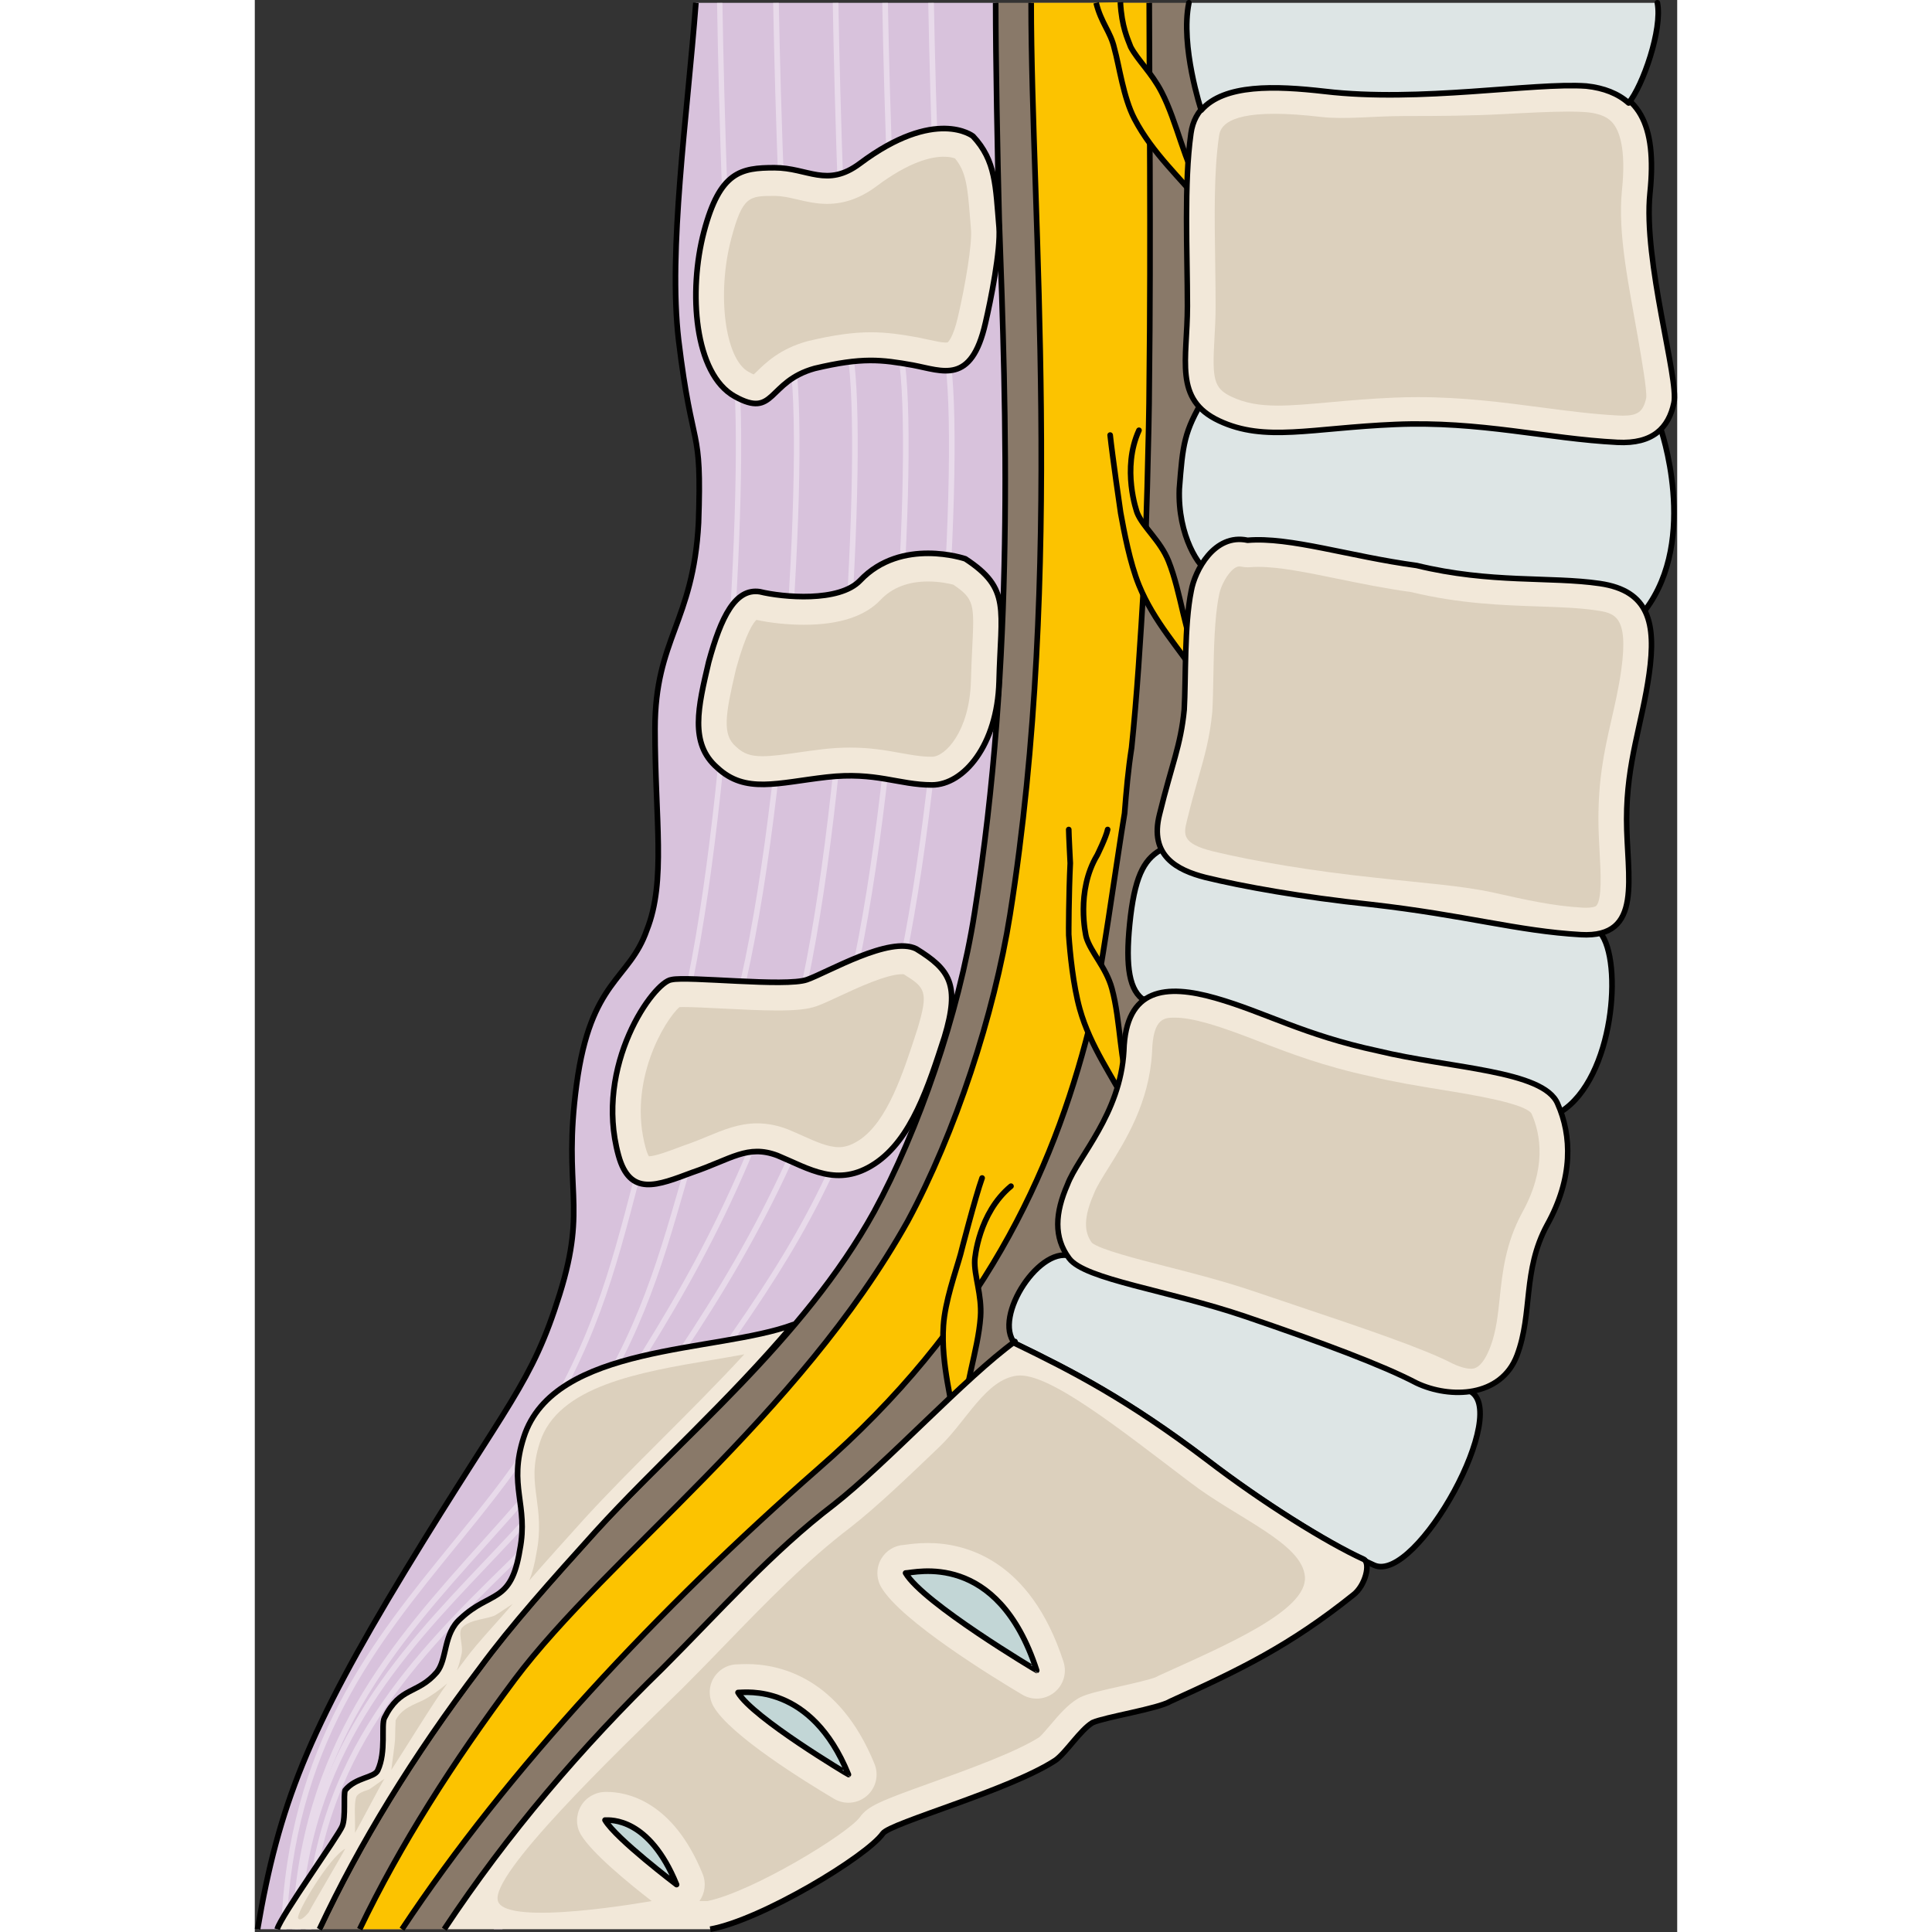 <?xml version="1.0" encoding="utf-8"?>
<!-- Created by: Science Figures, www.sciencefigures.org, Generator: Science Figures Editor -->
<!DOCTYPE svg PUBLIC "-//W3C//DTD SVG 1.1//EN" "http://www.w3.org/Graphics/SVG/1.1/DTD/svg11.dtd">
<svg version="1.1" id="Layer_1" xmlns="http://www.w3.org/2000/svg" xmlns:xlink="http://www.w3.org/1999/xlink" 
	 width="800px" height="800px" viewBox="0 0 274.432 372.75" enable-background="new 0 0 274.432 372.75"
	 xml:space="preserve">
<rect x="0" y="0" width="274.432" height="372.75" fill="#333333" stroke="none"/>
<g>
	<path fill-rule="evenodd" clip-rule="evenodd" fill="#897969" d="M185.429,21.131c-0.071-1.572-0.31-3.06-1.053-4.545
		c-1.181-2.358-3.179-4.195-3.973-6.759c-0.885-2.858-0.675-6.388-0.085-9.284c-37.359,0-37.359,0-37.359,0
		c0,10.51,0.34,29.545,0.68,41.868c1.359,37.691,3.056,84.444-4.755,133.734c-3.057,19.569-10.867,42.039-19.359,57.624
		c-13.586,24.645-37.36,43.853-53.662,61.611c-8.49,9.424-16.302,18.12-22.415,26.456c-12.905,17.035-23.097,33.705-30.907,50.377
		c24.064,0,24.113,0,24.113,0c1.012,0,5.454-7.945,6.252-9.053c2.133-2.963,4.324-5.884,6.568-8.763
		c4.588-5.884,9.399-11.591,14.403-17.124c4.138-4.575,8.582-9.183,13.657-12.726c4.891-3.414,10.621-5.319,15.731-8.344
		c3.624-2.146,7.099-5.985,9.839-9.195c4.224-4.945,8.822-8.127,14.217-11.591c9.139-5.868,15.338-15.637,22.923-23.491
		c3.576-3.704,6.921-7.939,9.775-12.234c2.158-3.246,3.364-7.001,6.06-9.895c2.943-3.16,5.592-6.211,7.554-10.174
		c2.762-5.58,4.711-11.527,7.089-17.229c1.751-4.196,3.516-8.572,4.437-13.051c2.151-10.467,1.538-21.618,1.538-32.325
		c0-7.438,2.098-14.146,3.283-21.417c0.944-5.792,1.513-11.639,2.44-17.431c2.468-15.414,5.292-30.96,5.276-46.592
		c-0.006-5.905,0.385-11.523-1.076-17.28c-0.913-3.601-1.693-6.745-2.118-10.464c-1.001-8.767-1.087-17.548-0.244-26.374
		c0.416-4.363,1.188-8.511,1.188-12.926C185.446,23.343,185.478,22.217,185.429,21.131z M178.279,250.079
		c-2.716-0.725-5.093-1.449-7.471-1.813C173.187,248.629,175.563,249.354,178.279,250.079L178.279,250.079z"/>
	<g>
		
			<path fill-rule="evenodd" clip-rule="evenodd" fill="#DDE5E5" stroke="#000000" stroke-width="1.087" stroke-linecap="round" stroke-linejoin="round" stroke-miterlimit="10" d="
			M215.961,301.985c-6.454-2.901-20.042-10.875-32.271-20.3c-15.287-11.598-25.817-17.035-37.028-22.473
			c-4.416-5.073,5.095-19.572,11.211-16.674c20.324-0.38,74.856,25.349,76.215,25.711
			C242.918,271.512,224.161,305.642,215.961,301.985L215.961,301.985z"/>
	</g>
	<path fill-rule="evenodd" clip-rule="evenodd" fill="#FCC300" d="M20.237,372.214c7.822-16.309,18.023-32.254,29.924-48.202l0,0
		c17.681-23.557,54.743-50.737,75.824-88.431c9.181-17.033,16.661-39.866,19.722-59.074c10.54-66.322,4.08-135.011,4.08-175.964
		c22.782,0,22.782,0,22.782,0c0,14.133,0.34,45.854,0,73.762c0,7.249-0.68,32.255-1.02,37.691
		c-0.68,11.598-1.361,22.47-2.381,32.255c-0.68,4.349-1.02,8.336-1.359,12.685c-1.361,7.975-4.762,32.98-6.801,41.316
		c-7.14,28.269-20.74,57.626-52.364,85.17c-30.603,26.819-59.843,57.986-80.244,88.792"/>
	<path fill-rule="evenodd" clip-rule="evenodd" fill="none" stroke="#000000" stroke-width="1.087" stroke-miterlimit="10" d="
		M172.569,0.543c0,14.133,0.34,45.854,0,73.762c0,7.249-0.68,32.255-1.02,37.691c-0.68,11.598-1.361,22.47-2.381,32.255
		c-0.68,4.349-1.02,8.336-1.359,12.685c-1.361,7.975-4.762,32.98-6.801,41.316c-7.14,28.269-20.74,57.626-52.364,85.17
		c-30.603,26.819-59.843,57.986-80.244,88.792"/>
	<path fill-rule="evenodd" clip-rule="evenodd" fill="none" stroke="#000000" stroke-width="1.087" stroke-miterlimit="10" d="
		M20.237,372.214c7.822-16.309,18.023-32.254,29.924-48.202l0,0c17.681-23.557,54.743-50.737,75.824-88.431
		c9.181-17.033,16.661-39.866,19.722-59.074c10.54-66.322,4.08-135.011,4.08-175.964"/>
	
		<path fill-rule="evenodd" clip-rule="evenodd" fill="#FCC300" stroke="#000000" stroke-width="1.087" stroke-linecap="round" stroke-linejoin="round" stroke-miterlimit="10" d="
		M157.039,160.047c0,0.891,0.292,6.492,0.292,6.492c-0.293,5.959-0.313,13.685-0.292,13.817c0.234,3.533,0.865,9.792,2.126,14.313
		c2.044,7.329,6.521,13.264,9.19,18.735c0.153-0.788,0.548-2.012,0.611-3.15c-2.132-5.16-1.86-13.176-3.604-19.55
		c-1.118-4.086-4.129-7.042-4.951-9.918c-0.056-0.225-2.08-8.82,2.133-15.82c0,0,1.693-3.409,2.004-4.925"/>
	
		<path fill-rule="evenodd" clip-rule="evenodd" fill="#FCC300" stroke="#000000" stroke-width="1.087" stroke-linecap="round" stroke-linejoin="round" stroke-miterlimit="10" d="
		M140.323,227.279c-1.292,3.58-4.139,14.606-4.165,14.739c-0.951,3.411-2.993,9.059-3.302,13.742
		c-0.502,7.592,1.754,14.677,2.459,20.724c0.403-0.693,1.183-1.716,1.618-2.77c-0.3-5.576,2.614-13.047,3.084-19.639
		c0.302-4.227-1.281-8.018-1.107-11.004c0.024-0.23,0.688-9.006,6.985-14.213"/>
	
		<path fill-rule="evenodd" clip-rule="evenodd" fill="#FCC300" stroke="#000000" stroke-width="1.087" stroke-linecap="round" stroke-linejoin="round" stroke-miterlimit="10" d="
		M165.029,83.941c0.401,3.787,1.992,14.888,2.026,15.017c0.633,3.486,1.771,9.606,3.536,13.955
		c2.859,7.051,7.979,12.443,11.25,17.576c0.063-0.801,0.315-2.061,0.251-3.199c-2.703-4.887-3.34-12.881-5.793-19.017
		c-1.572-3.933-4.896-6.53-6.041-9.293c-0.081-0.217-3.063-8.529,0.331-15.961"/>
	
		<path fill-rule="evenodd" clip-rule="evenodd" fill="#FCC300" stroke="#000000" stroke-width="1.087" stroke-linejoin="round" stroke-miterlimit="10" d="
		M162.326,0.543c0.954,3.89,2.786,5.581,3.503,8.76c0.961,3.408,1.726,9.479,3.896,13.64c3.52,6.744,9.128,11.624,12.874,16.422
		c-0.016-0.801,0.118-2.08-0.058-3.208c-3.152-4.605-4.549-12.504-7.578-18.377c-1.94-3.765-4.563-6.076-5.968-8.719
		c-0.617-1.633-1.73-3.901-1.995-8.622"/>
	<g>
		
			<path fill-rule="evenodd" clip-rule="evenodd" fill="#DDE5E5" stroke="#000000" stroke-width="1.078" stroke-linecap="round" stroke-linejoin="round" stroke-miterlimit="10" d="
			M184.267,110.458c-2.006-0.723-6.227-7.094-5.893-16.133c0.67-8.677,0.911-11.017,4.825-17.572l87.864,2.023
			c0.096,3.663,0.096,3.663,0.096,3.663s7.586,21.43-2.923,35.298L184.267,110.458z"/>
	</g>
	<g>
		
			<path fill-rule="evenodd" clip-rule="evenodd" fill="#DDE5E5" stroke="#000000" stroke-width="1.087" stroke-linecap="round" stroke-linejoin="round" stroke-miterlimit="10" d="
			M171.177,192.682c-2.716-2.177-3.229-7.239-2.21-15.951c1.021-8.352,2.899-11.266,6.333-13.034l84.286,16.25
			c4.413,5.446,2.662,28.102-7.601,34.554L171.177,192.682z"/>
	</g>
	<path fill-rule="evenodd" clip-rule="evenodd" fill="#D8C2DC" d="M85.104,0.543c-1.699,22.107-5.378,47.666-3.339,65.063
		c2.718,22.471,4.524,15.719,3.845,35.289c-1.021,19.209-8.396,22.334-8.396,39.731c0,17.396,2.172,29.358-1.566,38.78
		c-3.398,9.786-10.843,9.533-13.562,29.831c-2.718,20.295,2.169,23.079-3.271,40.475c-5.437,17.396-9.793,20.444-29.846,53.424
		c-18.691,30.807-24.356,45.158-28.434,69.078c11.895,0,11.895,0,11.895,0c7.818-16.672,18.015-33.342,30.93-50.377
		c6.116-8.336,13.935-17.032,22.432-26.456c16.313-17.759,40.104-36.967,53.699-61.611c8.496-15.585,16.314-38.055,19.372-57.624
		c7.818-49.29,6.12-96.043,4.758-133.734c-0.34-12.323-0.68-31.358-0.68-41.868l0,0 M47.778,372.214
		c1.02-2.175,1.02-2.175,1.02-2.175c-2.719,2.175-2.719,2.175-2.719,2.175H47.778L47.778,372.214L47.778,372.214z"/>
	<g opacity="0.4">
		<path fill="#FFFFFF" d="M8.317,372.273l-1.088-0.045c1.473-35.682,19.294-55.528,36.528-74.725
			c5.912-6.585,11.496-12.806,16.26-19.518c13.049-18.385,17.128-32.581,22.294-50.554c2.096-7.292,4.47-15.559,7.698-24.812
			c10.704-30.679,15.972-111.015,13.331-132.23c-2.5-20.089-3.317-69.343-3.326-69.839l1.088-0.017
			c0.009,0.495,0.826,49.69,3.318,69.722c2.65,21.292-2.639,101.928-13.385,132.723c-3.219,9.225-5.486,17.119-7.681,24.753
			c-5.192,18.072-9.295,32.348-22.45,50.882c-4.801,6.765-10.404,13.007-16.338,19.615C27.46,317.283,9.772,336.983,8.317,372.273z"
			/>
		<path fill="#FFFFFF" d="M6.117,372.27l-1.034-0.038c1.329-35.658,17.48-55.502,33.1-74.693c5.358-6.584,10.422-12.805,14.74-19.52
			c11.831-18.389,15.53-32.587,20.213-50.564c1.992-7.649,4.053-15.56,6.979-24.811c9.706-30.691,14.48-111.046,12.086-132.262
			C89.935,50.296,89.194,1.045,89.188,0.55l1.033-0.015c0.007,0.494,0.749,49.695,3.008,69.729
			c2.402,21.285-2.39,101.899-12.127,132.692c-2.918,9.226-4.976,17.121-6.966,24.758c-4.704,18.067-8.423,32.338-20.343,50.866
			c-4.352,6.762-9.432,13.005-14.809,19.613C23.473,317.251,7.435,336.958,6.117,372.27z"/>
		<path fill="#FFFFFF" d="M10.898,372.273l-1.088-0.045c1.399-33.97,21.28-53.496,38.821-70.725
			c7.47-7.336,14.522-14.265,19.949-21.91c18.562-26.151,31.545-45.636,42.478-76.973c10.705-30.679,15.972-111.015,13.333-132.23
			c-2.502-20.089-3.318-69.343-3.328-69.839l1.088-0.017c0.009,0.495,0.826,49.69,3.317,69.722
			c2.651,21.292-2.638,101.928-13.384,132.723c-10.98,31.472-24,51.017-42.617,77.243c-5.482,7.726-12.569,14.687-20.074,22.058
			C31.998,319.365,12.28,338.732,10.898,372.273z"/>
		<path fill="#FFFFFF" d="M8.859,372.273l-1.088-0.044c1.307-33.959,19.843-53.484,36.198-70.712
			c6.965-7.336,13.541-14.264,18.604-21.91c17.307-26.15,29.414-45.636,39.611-76.975c9.981-30.684,14.893-111.028,12.432-132.247
			c-2.331-20.087-3.094-69.339-3.103-69.834l1.088-0.017c0.008,0.495,0.771,49.692,3.097,69.726
			c2.469,21.29-2.462,101.917-12.48,132.708c-10.238,31.47-22.383,51.015-39.738,77.239c-5.114,7.726-11.724,14.688-18.722,22.059
			C28.536,319.353,10.147,338.72,8.859,372.273z"/>
		<path fill="#FFFFFF" d="M13.068,372.342l-1.058-0.255c8.088-33.436,29.576-56.029,48.535-75.964
			c7.996-8.409,15.552-16.352,21.132-24.217l1.676-2.357c17.308-24.373,25.996-36.606,36.577-66.929
			c10.703-30.68,15.971-111.016,13.33-132.23c-2.498-20.089-3.316-69.343-3.325-69.839l1.087-0.017
			c0.009,0.495,0.827,49.69,3.318,69.722c2.649,21.292-2.64,101.925-13.385,132.723c-10.629,30.467-19.348,42.743-36.717,67.2
			l-1.674,2.356c-5.628,7.931-13.207,15.899-21.23,24.337C42.469,316.708,21.085,339.19,13.068,372.342z"/>
	</g>
	<path fill-rule="evenodd" clip-rule="evenodd" fill="none" stroke="#000000" stroke-width="1.087" stroke-miterlimit="10" d="
		M12.431,372.214c7.818-16.672,18.015-33.342,30.93-50.377c6.116-8.336,13.935-17.032,22.432-26.456
		c16.313-17.759,40.104-36.967,53.699-61.611c8.496-15.585,16.314-38.055,19.372-57.624c7.818-49.29,6.12-96.043,4.758-133.734
		c-0.34-12.323-0.68-31.358-0.68-41.868l0,0 M85.104,0.543c-1.699,22.107-5.378,47.666-3.339,65.063
		c2.718,22.471,4.524,15.719,3.845,35.289c-1.021,19.209-8.396,22.334-8.396,39.731c0,17.396,2.172,29.358-1.566,38.78
		c-3.398,9.786-10.843,9.533-13.562,29.831c-2.718,20.295,2.169,23.079-3.271,40.475c-5.437,17.396-9.793,20.444-29.846,53.424
		c-18.691,30.807-24.356,45.158-28.434,69.078"/>
	
		<path fill-rule="evenodd" clip-rule="evenodd" fill="#F2E8D9" stroke="#000000" stroke-width="1.087" stroke-linejoin="round" stroke-miterlimit="10" d="
		M36.55,372.214c12.234-18.475,26.509-35.141,42.143-50.354l0,0c10.876-10.871,21.072-22.463,32.968-31.521
		c10.194-7.971,25.489-24.634,35.004-31.518c0,0.36,0,0.36,0,0.36c11.217,5.436,21.753,10.871,37.046,22.463
		c10.877,8.334,23.112,15.941,30.248,19.201c1.359,0.725,0.34,5.072-2.039,6.883c-12.235,9.783-21.654,14.347-35.248,20.506
		c-2.382,1.448-12.674,3.043-15.052,4.128c-2.379,1.451-5.098,5.801-7.137,7.249c-8.837,5.796-31.876,12.092-33.308,14.128
		c-3.104,4.419-23.425,16.708-33.306,18.475"/>
	
		<path fill-rule="evenodd" clip-rule="evenodd" fill="#F2E8D9" stroke="#000000" stroke-width="1.061" stroke-linecap="round" stroke-linejoin="round" stroke-miterlimit="10" d="
		M256.942,16.458c10.202,0.691,13.603,7.606,12.242,20.746s5.636,36.039,4.614,40.532c-1.021,4.842-4.08,7.953-10.883,7.608
		c-13.603-0.691-26.526-4.149-42.85-3.458c-16.324,0.691-25.168,3.458-34.009-0.691c-8.842-4.15-6.121-11.758-6.121-22.13
		c0-10.374-0.682-23.65,0.68-33.333c1.359-9.681,13.943-9.681,25.847-8.299C224.827,19.51,246.739,15.766,256.942,16.458
		L256.942,16.458z"/>
	<path fill-rule="evenodd" clip-rule="evenodd" fill="#DCD0BD" d="M263.921,80.195c-0.232,0-0.47-0.006-0.714-0.019
		c-4.987-0.254-9.907-0.899-15.116-1.584c-7.388-0.97-15.026-1.972-23.693-1.972c-1.53,0-3.07,0.031-4.574,0.096
		c-4.78,0.203-8.915,0.576-12.563,0.905c-3.767,0.34-7.018,0.634-9.859,0.634c-3.725,0-6.397-0.509-8.939-1.702
		c-3.512-1.647-3.748-3.476-3.312-11.274c0.104-1.866,0.223-3.981,0.223-6.213c0-2.479-0.037-5.25-0.078-8.168
		c-0.13-9.258-0.276-17.466,0.71-24.478c0.189-1.337,0.628-4.465,10.757-4.465c2.515,0,5.473,0.201,9.043,0.617
		c4.547,0.514,10.196-0.185,15.962-0.185c6.964,0.002,13.021-0.05,19.104-0.374c4.896-0.258,9.122-0.483,12.535-0.483
		c1.214,0,2.274,0.031,3.149,0.09c3.408,0.229,4.704,1.273,5.381,2.038c1.302,1.47,2.676,4.925,1.838,13.038
		c-0.869,8.391,1.389,18.676,3.048,28.267c0.794,4.586,1.777,10.279,1.639,11.789C267.873,79.435,266.841,80.195,263.921,80.195z"/>
	
		<path fill-rule="evenodd" clip-rule="evenodd" fill="#F2E8D9" stroke="#000000" stroke-width="1.065" stroke-linecap="round" stroke-linejoin="round" stroke-miterlimit="10" d="
		M191.548,104.236c8.155-0.696,19.709,3.13,32.621,4.869c14.272,3.479,25.826,2.089,35.34,3.479
		c9.516,1.391,10.875,7.652,9.516,17.391c-1.359,9.74-4.355,16.961-4.355,28.092c0,11.13,3.397,22.957-8.836,22.262
		s-22.149-3.744-40.499-5.829c-13.253-1.392-24.806-3.479-31.942-5.219c-5.437-1.391-10.873-4.174-8.834-12.174
		c2.378-9.738,4.078-13.218,4.757-20.174c0.339-5.914,0-16.349,1.359-22.958C181.354,110.149,185.091,102.845,191.548,104.236
		L191.548,104.236z"/>
	<path fill-rule="evenodd" clip-rule="evenodd" fill="#DCD0BD" d="M256.831,175.137c-0.216,0-0.441-0.007-0.676-0.021
		c-5.668-0.322-10.865-1.488-16.883-2.838c-6.301-1.413-13.844-1.889-23.299-2.965c-11.396-1.195-23.057-3.098-31.243-5.094
		c-5.718-1.463-5.599-3.103-4.892-5.873c0.831-3.403,1.567-5.997,2.218-8.286c1.223-4.299,2.188-7.695,2.672-12.642
		c0.006-0.065,0.01-0.134,0.015-0.198c0.107-1.881,0.15-4.146,0.195-6.546c0.094-5.135,0.212-11.526,1.067-15.689
		c0.011-0.044,0.02-0.089,0.025-0.133c0.426-2.382,2.443-5.571,3.927-5.571c0.119,0,0.254,0.017,0.397,0.048
		c0.392,0.083,0.791,0.127,1.192,0.127c0.159,0,0.32-0.007,0.479-0.021c0.494-0.041,1.026-0.063,1.59-0.063
		c4.093,0,9.3,1.066,15.332,2.3c4.297,0.88,9.153,1.874,14.172,2.563c9.377,2.251,17.479,2.526,24.635,2.771
		c3.954,0.136,7.689,0.264,10.935,0.738c3.59,0.524,6.424,0.939,4.946,11.538c-0.472,3.376-1.205,6.588-1.985,9.99
		c-1.388,6.061-2.419,11.2-2.419,18.794c0,2.183,0.119,4.324,0.233,6.396c0.202,3.635,0.506,9.127-0.656,10.303
		C258.626,174.951,257.944,175.137,256.831,175.137z"/>
	
		<path fill-rule="evenodd" clip-rule="evenodd" fill="#F2E8D9" stroke="#000000" stroke-width="1.052" stroke-linecap="round" stroke-linejoin="round" stroke-miterlimit="10" d="
		M251.357,212.933c2.722,6.109,3.061,14.255-2.04,23.423c-4.763,8.824-2.722,16.971-5.784,25.118
		c-3.061,8.146-12.917,8.422-19.38,5.367c-6.462-3.395-18.035-7.742-33.004-12.836c-14.966-5.091-30.952-7.129-34.015-11.2
		c-3.061-4.074-2.72-8.828-0.341-14.258c2.042-5.431,10.205-13.579,10.885-25.799c0.342-12.22,8.164-12.899,17.689-10.185
		c9.523,2.716,17.008,7.13,31.295,10.185C230.608,206.143,248.638,206.483,251.357,212.933L251.357,212.933z"/>
	<path fill-rule="evenodd" clip-rule="evenodd" fill="#DCD0BD" d="M234.639,264.083c-0.637,0-1.765-0.174-3.526-0.994
		c-5.699-2.964-17.374-6.887-29.732-11.038c-2.779-0.935-5.592-1.88-8.372-2.824c-5.944-2.022-11.977-3.562-17.296-4.921
		c-5.346-1.364-12.646-3.229-14.203-4.527c-1.108-1.525-2.017-3.978,0.317-9.304c0.036-0.079,0.067-0.16,0.1-0.242
		c0.45-1.203,1.576-3.003,2.768-4.909c3.324-5.315,7.875-12.598,8.416-22.312c0.003-0.043,0.005-0.088,0.007-0.132
		c0.181-6.538,2.428-6.538,4.407-6.538c1.624,0,3.729,0.364,6.259,1.086c3.413,0.974,6.656,2.224,10.091,3.547
		c5.769,2.223,12.3,4.74,21.499,6.713c4.402,1.067,9.063,1.826,13.568,2.562c6.006,0.978,16.061,2.616,17.382,4.594
		c1.8,4.05,2.929,10.619-1.829,19.163c-3.195,5.924-3.784,11.476-4.301,16.375c-0.353,3.327-0.685,6.471-1.788,9.407
		C236.791,264.083,235.172,264.083,234.639,264.083z"/>
	
		<path fill-rule="evenodd" clip-rule="evenodd" fill="#C2D6D6" stroke="#000000" stroke-width="1.087" stroke-linecap="round" stroke-linejoin="round" stroke-miterlimit="10" d="
		M67.572,351.162c1.052,0,8.517-0.553,13.802,12.44C81.374,363.602,69.675,354.756,67.572,351.162z M93.233,326.548
		c1.43,0,14.108-1.848,21.296,15.822C114.529,342.371,96.093,331.435,93.233,326.548z M125.558,303.491
		c1.7,0,17.724-4.53,25.298,18.795C150.855,322.286,128.954,309.296,125.558,303.491z"/>
	<path fill-rule="evenodd" clip-rule="evenodd" fill="#DCD0BD" d="M85.788,366.778c1.07-1.489,1.34-3.458,0.621-5.224
		c-5.813-14.291-14.857-15.833-18.477-15.833l-0.314,0.002c-1.932,0.028-3.77,1.082-4.719,2.766
		c-0.949,1.686-0.996,3.748-0.019,5.417c2.11,3.613,9.415,9.563,13.694,12.872c0,0-28.1,5.073-29.666,0
		c-1.565-5.073,22.103-27.909,35.576-41.023c2.795-2.792,5.522-5.607,8.161-8.33c8.075-8.336,15.703-16.208,24.306-22.759
		c5.093-3.98,11.252-9.882,17.207-15.589c5.193-4.978,8.875-12.892,14.877-13.662s19.775,10.243,33.39,20.563
		c9.131,6.997,21.688,11.745,22.181,18.229c0.493,6.485-15.023,13.115-28.182,19.075c-0.17,0.076-0.336,0.164-0.499,0.257
		c-1.042,0.488-4.865,1.345-7.159,1.859c-3.735,0.836-5.921,1.343-7.406,2.021c-0.195,0.09-0.385,0.189-0.57,0.303
		c-2.044,1.244-3.717,3.221-5.335,5.131c-0.659,0.776-1.643,1.937-2.084,2.298c-4.529,2.918-14.009,6.328-20.947,8.825
		c-9.582,3.448-12.154,4.441-13.696,6.639c-2.415,3.224-20.605,14.334-29.379,16.164H85.788z M94.896,321.056
		c-0.66,0-1.192,0.027-1.569,0.047l-0.184,0.008c-1.948,0-3.702,1.044-4.672,2.732c-0.968,1.689-0.914,3.769,0.068,5.448
		c3.223,5.508,17.309,14.252,23.216,17.756c0.86,0.51,1.817,0.761,2.771,0.761c1.274,0,2.537-0.445,3.549-1.317
		c1.769-1.523,2.368-4.006,1.489-6.168C112.747,323.558,101.183,321.056,94.896,321.056z M125.29,298.06
		c-1.843,0.092-3.522,1.114-4.448,2.726c-0.969,1.688-0.96,3.769,0.023,5.45c3.81,6.514,21.794,17.511,27.217,20.727
		c0.857,0.51,1.817,0.761,2.771,0.761c1.208,0,2.41-0.401,3.397-1.191c1.768-1.413,2.473-3.772,1.775-5.924
		c-6.474-19.932-19.178-22.908-26.176-22.908c-1.884,0-3.364,0.2-4.248,0.319C125.482,298.035,125.378,298.05,125.29,298.06z"/>
	
		<path fill-rule="evenodd" clip-rule="evenodd" fill="#F2E8D9" stroke="#000000" stroke-width="1.087" stroke-linecap="round" stroke-linejoin="round" stroke-miterlimit="10" d="
		M137.093,107.819c8.824,5.781,6.848,9.595,6.507,23.687c-0.337,12.286-6.839,19.937-12.949,19.937
		c-6.447,0-10.808-2.591-20.312-1.507c-9.504,1.085-15.671,3.253-21.103-1.807c-5.428-4.698-3.692-11.759-1.657-20.431
		c2.378-8.673,5.111-14.259,9.861-13.536c4.414,1.084,15.317,2.08,19.347-2.168C124.762,103.586,137.093,107.819,137.093,107.819z"
		/>
	<path fill-rule="evenodd" clip-rule="evenodd" fill="#DCD0BD" d="M130.65,146.004c-2.04,0-3.917-0.34-6.09-0.729
		c-2.706-0.489-5.773-1.041-9.713-1.041c-1.678,0-3.353,0.099-5.124,0.3c-1.791,0.203-3.413,0.437-4.98,0.662
		c-2.631,0.379-4.904,0.704-6.775,0.705c-2.293,0-3.654-0.476-5.025-1.751c-0.048-0.046-0.097-0.09-0.148-0.133
		c-2.616-2.265-2.043-6.045,0.009-14.771l0.048-0.207c1.944-7.066,3.396-8.962,3.934-9.447c2.702,0.597,6.066,0.947,9.154,0.947
		c6.792,0,11.771-1.617,14.794-4.805c2.231-2.351,5.313-3.545,9.156-3.545c2.181,0,4.01,0.391,4.885,0.615
		c4.107,2.777,4.055,3.841,3.644,12.267c-0.092,1.84-0.194,3.921-0.252,6.306C137.897,141.11,133.204,146.004,130.65,146.004z"/>
	
		<path fill-rule="evenodd" clip-rule="evenodd" fill="#F2E8D9" stroke="#000000" stroke-width="1.087" stroke-linecap="round" stroke-linejoin="round" stroke-miterlimit="10" d="
		M127.614,183.065c6.459,3.987,8.497,6.886,5.438,17.031c-3.06,9.422-6.308,19.707-13.445,24.418
		c-7.136,4.711-12.655,0.96-18.774-1.576c-5.776-2.175-8.91,0.711-16.388,3.25c-6.796,2.535-12.059,4.771-14.274-3.263
		c-4.802-17.407,6.833-33.553,10.232-33.914c3.059-0.725,22.059,1.449,26.136,0C110.619,187.562,122.515,180.53,127.614,183.065
		L127.614,183.065z"/>
	<path fill-rule="evenodd" clip-rule="evenodd" fill="#DCD0BD" d="M76.034,223.09c-0.139-0.233-0.375-0.716-0.623-1.611
		c-3.518-12.755,3.678-24.679,6.516-27.17c0.197-0.008,0.472-0.013,0.837-0.013c1.804,0,4.532,0.138,7.423,0.284
		c3.473,0.178,7.41,0.378,10.645,0.378l0,0c3.653,0,5.904-0.246,7.528-0.823c1.192-0.424,2.683-1.118,4.407-1.923
		c3.418-1.592,9.135-4.256,12.133-4.256c0.139,0,0.238,0.006,0.309,0.014c4.133,2.561,4.83,3.28,2.655,10.504l-0.128,0.394
		c-2.665,8.212-5.685,17.521-11.123,21.108c-1.836,1.212-3.132,1.352-3.949,1.352c-2.063,0-4.391-1.042-7.083-2.249
		c-0.88-0.394-1.765-0.791-2.664-1.163c-0.056-0.023-0.109-0.045-0.167-0.066c-1.994-0.751-3.899-1.114-5.826-1.114
		c-3.498,0-6.414,1.206-9.504,2.482c-1.451,0.601-2.952,1.221-4.719,1.82c-0.051,0.019-0.75,0.278-0.75,0.278
		C79.665,222.171,77.301,223.054,76.034,223.09z"/>
	
		<path fill-rule="evenodd" clip-rule="evenodd" fill="#F2E8D9" stroke="#000000" stroke-width="1.087" stroke-linecap="round" stroke-linejoin="round" stroke-miterlimit="10" d="
		M138.566,26.28c4.42,4.712,4.354,9.611,5.033,17.587c0.341,4.35-1.62,14.141-2.642,18.489c-2.719,11.962-8.208,9.187-13.987,8.099
		c-6.12-1.087-9.752-1.55-18.935,0.625c-9.179,2.537-7.613,9.759-15.434,5.408c-7.819-4.35-9.002-20.203-5.941-31.802
		c3.061-11.6,7.14-12.324,13.601-12.324c6.458,0,10.115,3.945,16.48-0.819C131.388,20.575,138.566,26.28,138.566,26.28z"/>
	<path fill-rule="evenodd" clip-rule="evenodd" fill="#DCD0BD" d="M96.263,72.243c-0.242-0.103-0.578-0.262-1.018-0.506
		c-4.526-2.518-6.142-14.989-3.327-25.664c2.183-8.273,3.489-8.273,8.344-8.273c1.5,0,2.859,0.32,4.433,0.689
		c1.682,0.396,3.587,0.844,5.715,0.844h0.002c3.362,0,6.499-1.123,9.59-3.438c6.248-4.68,10.479-5.66,12.927-5.66
		c1.077,0,1.793,0.193,2.175,0.336c2.111,2.567,2.413,5.365,2.891,11.413c0.06,0.751,0.121,1.533,0.19,2.345
		c0.222,2.826-1.106,10.766-2.519,16.786c-0.934,4.108-1.947,4.91-1.994,4.944l0,0c0,0-0.119,0.029-0.378,0.029
		c-0.805,0-1.992-0.263-3.247-0.541c-0.684-0.152-1.377-0.304-2.07-0.436c-3.229-0.573-5.911-1.004-9.111-1.004
		c-3.44,0-7.166,0.518-12.08,1.683c-0.066,0.016-0.129,0.032-0.196,0.05c-5.22,1.443-7.94,4.089-9.739,5.84
		C96.668,71.855,96.454,72.062,96.263,72.243z"/>
	<path fill-rule="evenodd" clip-rule="evenodd" fill="#F2E8D9" d="M12.476,372.214c7.814-16.666,18.008-33.329,30.921-50.357
		c6.116-8.332,13.932-17.027,22.427-26.445l0,0c11.215-12.318,25.486-24.997,38.057-39.853
		c-14.609,5.434-46.211,3.623-51.988,21.738c-3.059,9.419,0.945,13.019-0.754,21.714c-1.699,10.507-5.634,7.812-11.411,13.245
		c-3.397,2.898-2.563,7.825-4.603,10.362c-3.738,4.349-7.066,2.676-10.123,8.835c-0.68,1.448,0.411,6.502-1.288,10.123
		c-0.68,1.451-4.254,1.302-6.292,3.838c-0.341,1.085,0.149,5.063-0.527,6.874C16.214,354.1,5,369.679,4.32,372.214"/>
	
		<path fill-rule="evenodd" clip-rule="evenodd" fill="none" stroke="#000000" stroke-width="1.087" stroke-linejoin="round" stroke-miterlimit="10" d="
		M12.476,372.214c7.814-16.666,18.008-33.329,30.921-50.357c6.116-8.332,13.932-17.027,22.427-26.445l0,0
		c11.215-12.318,25.486-24.997,38.057-39.853c-14.609,5.434-46.211,3.623-51.988,21.738c-3.059,9.419,0.945,13.019-0.754,21.714
		c-1.699,10.507-5.634,7.812-11.411,13.245c-3.397,2.898-2.563,7.825-4.603,10.362c-3.738,4.349-7.066,2.676-10.123,8.835
		c-0.68,1.448,0.411,6.502-1.288,10.123c-0.68,1.451-4.254,1.302-6.292,3.838c-0.341,1.085,0.149,5.063-0.527,6.874
		C16.214,354.1,5,369.679,4.32,372.214"/>
	<path fill-rule="evenodd" clip-rule="evenodd" fill="#DCD0BD" d="M8.362,370.103c-0.493-0.83,6.035-11.865,9.092-13.419
		c-0.49,0.991-6.567,11.275-7.043,12.269C10.411,368.953,8.854,370.931,8.362,370.103z M19.339,353.626
		c0.029-0.709-0.033-3.498-0.035-4.176c0-0.297-0.033-1.967,0.276-2.761c0.31-0.795,1.739-1.175,2.484-1.45
		c0.142-0.052,2.787-1.98,2.934-2.035C24.157,344.582,20.147,352.25,19.339,353.626z M26.345,341.479
		c0.125-1.329,0.727-5.118,0.725-6.199c0-0.612,0.063-3.022,0.104-3.396c1.219-2.376,3.706-3.048,5.453-3.933
		c1.15-0.584,3.092-1.935,4.521-3.177C34.294,328.722,28.916,337.558,26.345,341.479z M38.998,322.279
		c0.407-1.036,0.652-2.089,0.882-3.071c0.438-1.873-0.898-4.341,0.25-5.32c0.041-0.034-0.039,0.036,0,0
		c1.598-1.502,4.865-1.52,6.255-2.253c0.575-0.305,2.854-1.875,3.377-2.194c-2.598,3.118-6.781,7.471-8.994,10.485
		C40.171,320.712,39.583,321.496,38.998,322.279z M52.96,304.934c0.571-1.425,1.039-3.182,1.397-5.401
		c0.848-4.326,0.401-7.643,0.009-10.57c-0.443-3.313-0.828-6.172,0.629-10.658c3.479-10.91,19.282-13.573,33.227-15.924
		c2.124-0.357,4.212-0.711,6.219-1.084c-5.242,5.677-10.632,11.065-15.899,16.332c-5.389,5.386-10.477,10.474-15.13,15.587
		C59.917,297.088,56.371,301.021,52.96,304.934z"/>
	
		<path fill-rule="evenodd" clip-rule="evenodd" fill="#DDE5E5" stroke="#000000" stroke-width="1.087" stroke-linecap="round" stroke-linejoin="round" stroke-miterlimit="10" d="
		M270.604,0.543c1.02,5.074-2.818,16.062-5.541,19.324l0,0c-2.041-1.813-4.762-2.9-8.162-3.263
		c-10.204-0.725-32.12,3.2-50.489,1.025c-9.523-1.088-19.389-1.45-23.81,3.624l0,0c0,0-4.083-12.375-2.382-20.711"/>
</g>
</svg>